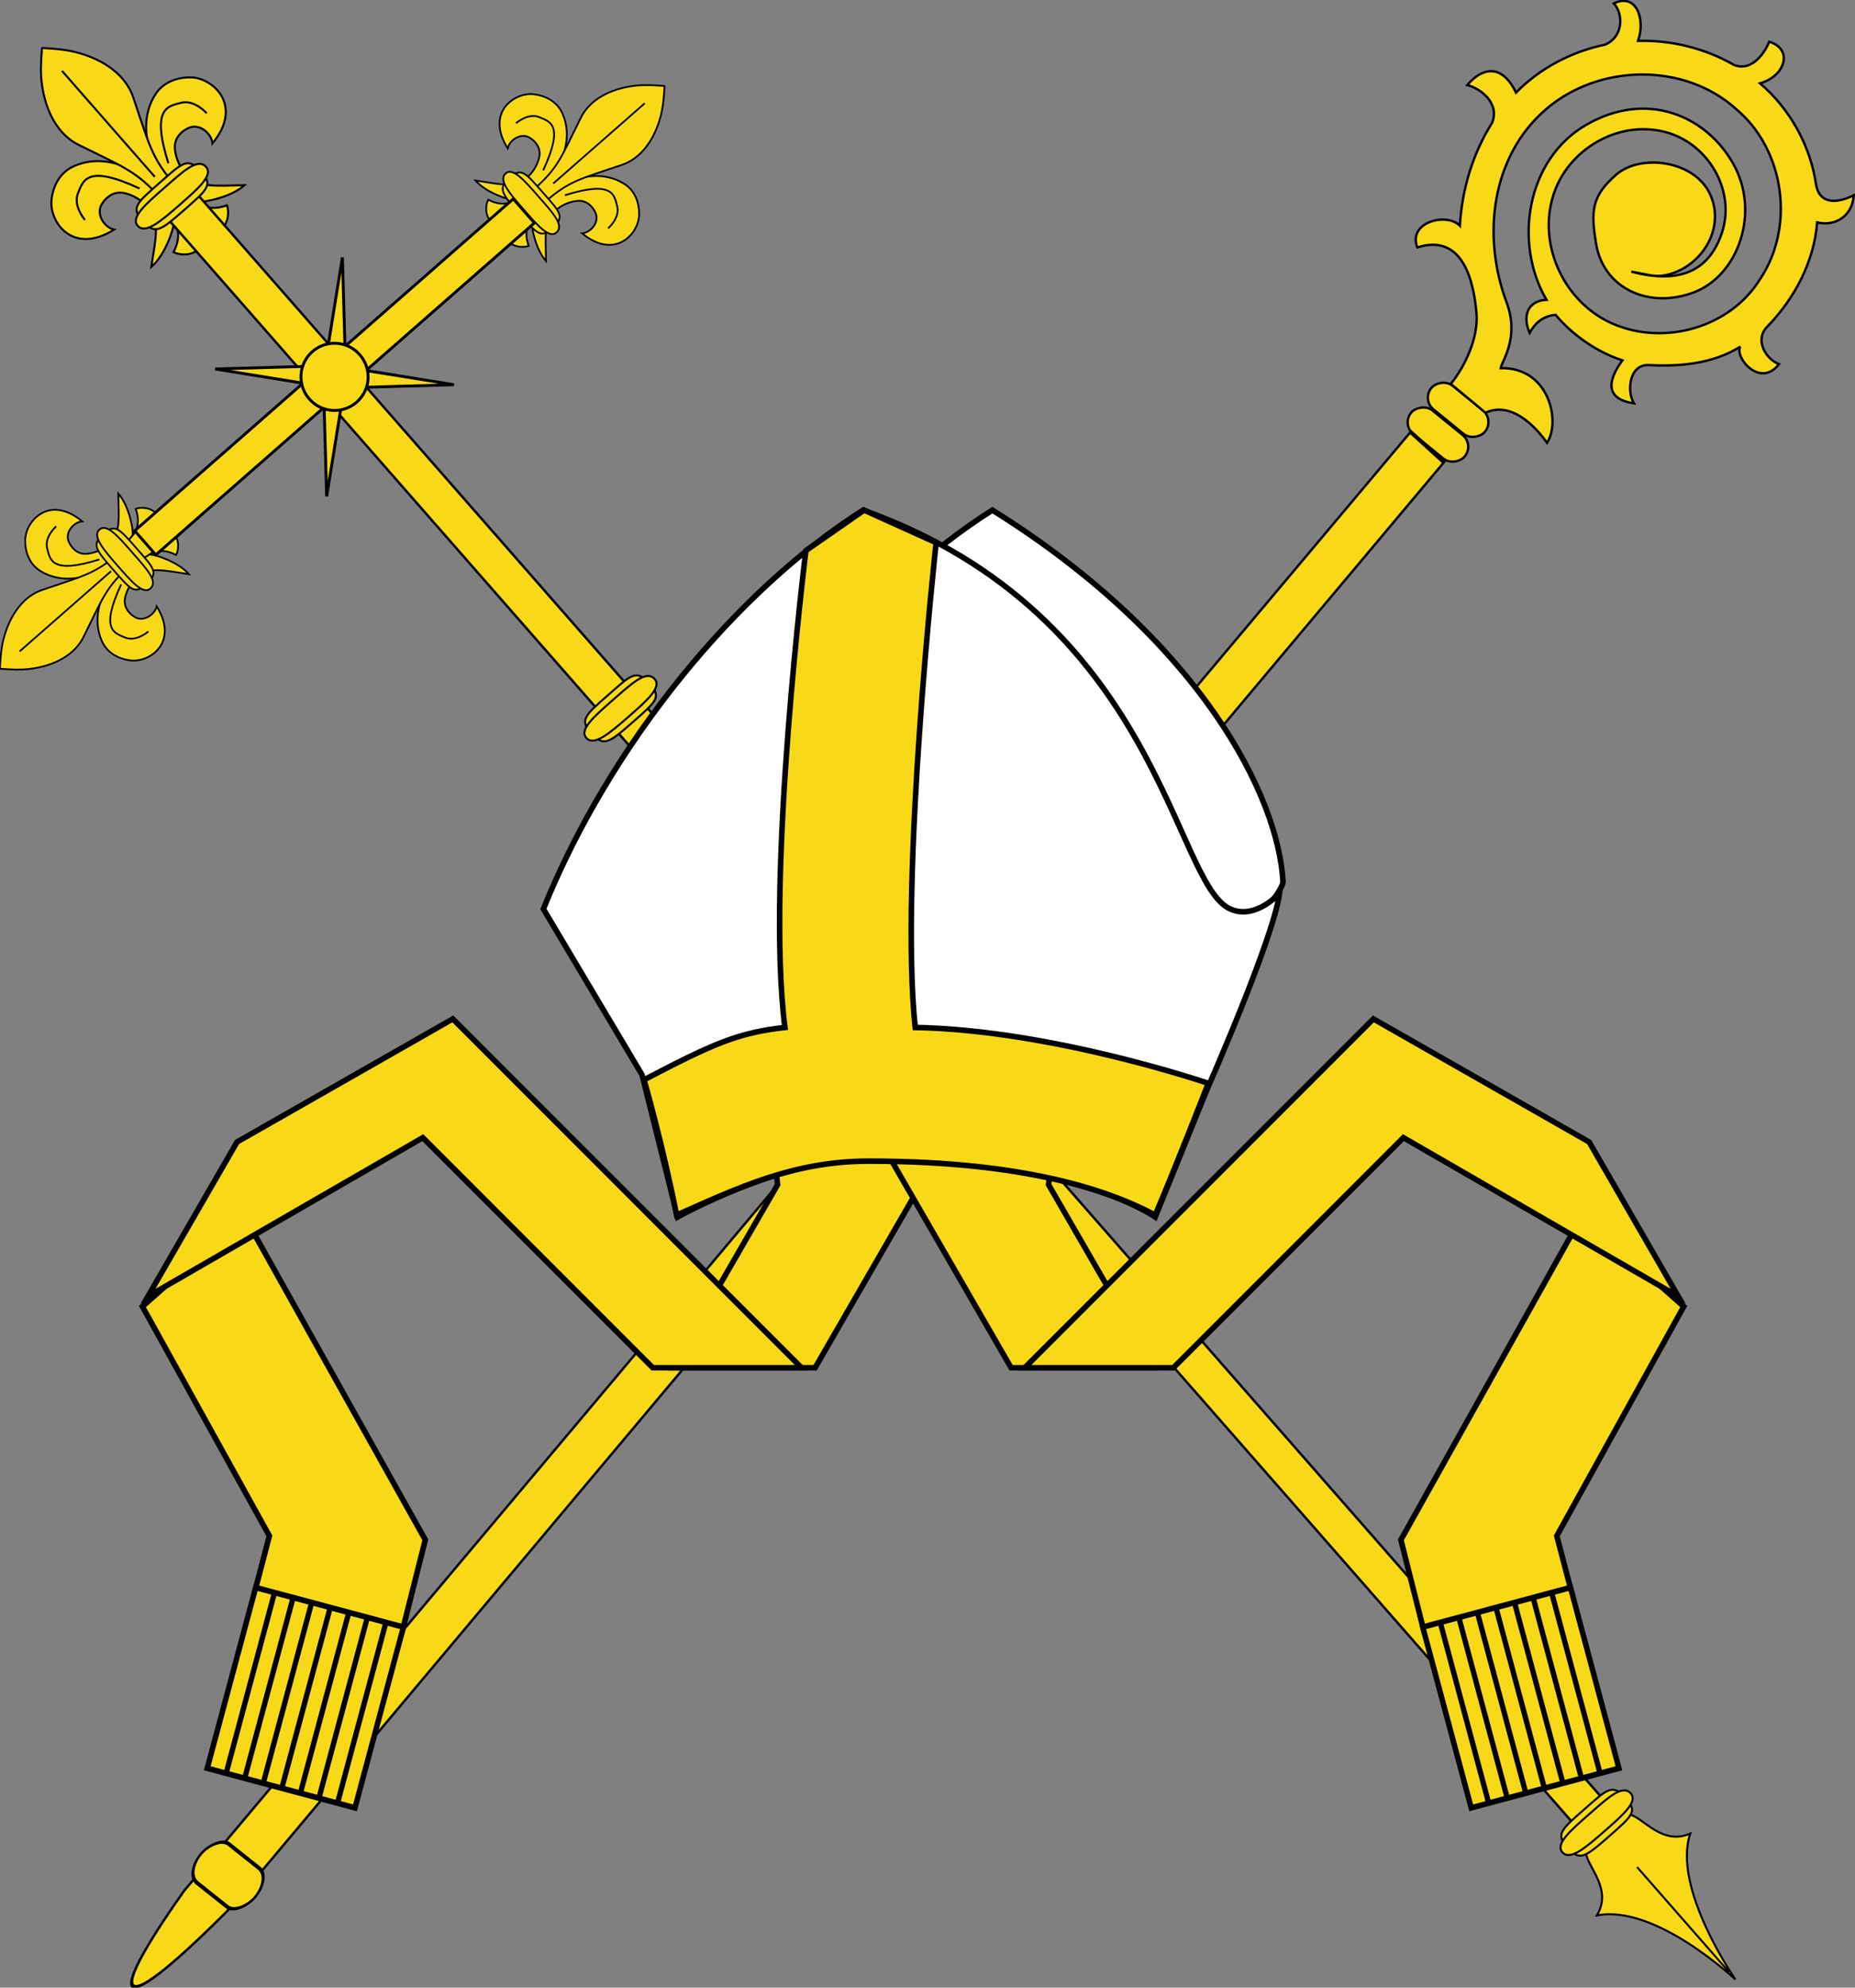 <?xml version="1.0" encoding="UTF-8" standalone="no"?>
<!-- Created with Inkscape (http://www.inkscape.org/) -->
<svg
   xmlns:dc="http://purl.org/dc/elements/1.1/"
   xmlns:cc="http://creativecommons.org/ns#"
   xmlns:rdf="http://www.w3.org/1999/02/22-rdf-syntax-ns#"
   xmlns:svg="http://www.w3.org/2000/svg"
   xmlns="http://www.w3.org/2000/svg"
   xmlns:xlink="http://www.w3.org/1999/xlink"
   xmlns:sodipodi="http://sodipodi.sourceforge.net/DTD/sodipodi-0.dtd"
   xmlns:inkscape="http://www.inkscape.org/namespaces/inkscape"
   version="1.0"
   width="863.394"
   height="924.716"
   id="svg2484"
   sodipodi:version="0.32"
   inkscape:version="0.46"
   sodipodi:docname="composition évèque.svg"
   inkscape:output_extension="org.inkscape.output.svg.inkscape"
   sodipodi:docbase="F:\Blasons\Meuble héraldique Crosse">
  <rect width="100%" height="100%" fill="#808080" stroke="none"/>
  <sodipodi:namedview
     inkscape:window-height="974"
     inkscape:window-width="1280"
     inkscape:pageshadow="2"
     inkscape:pageopacity="0.0"
     guidetolerance="10.0"
     gridtolerance="10.0"
     objecttolerance="10.0"
     borderopacity="1.0"
     bordercolor="#666666"
     pagecolor="#ffffff"
     id="base"
     inkscape:zoom="0.35824168"
     inkscape:cx="-175.06944"
     inkscape:cy="466.92547"
     inkscape:window-x="-8"
     inkscape:window-y="-8"
     inkscape:current-layer="svg2484"
     showgrid="false" />
  <defs
     id="defs2486">
    <inkscape:perspective
       sodipodi:type="inkscape:persp3d"
       inkscape:vp_x="0 : 526.18109 : 1"
       inkscape:vp_y="0 : 1000 : 0"
       inkscape:vp_z="744.09448 : 526.18109 : 1"
       inkscape:persp3d-origin="372.04724 : 350.78739 : 1"
       id="perspective2662" />
  </defs>
  <g
     id="g4801"
     transform="matrix(3.008,-2.636,2.636,3.008,-98.457,125.31)">
    <g
       id="g23157"
       style="stroke:#000000;stroke-width:0.2;stroke-miterlimit:4;stroke-dasharray:none;stroke-opacity:1"
       transform="matrix(1.169,0,0,1.169,-434.406,-93.148)">
      <path
         id="path6188"
         style="fill:#f7d917;fill-opacity:1;fill-rule:evenodd;stroke:#000000;stroke-width:0.2;stroke-miterlimit:4;stroke-dasharray:none;stroke-opacity:1"
         d="M 403.555,101.456 C 403.074,101.947 400.798,103.308 398.932,103.308 C 401.365,101.272 402.246,100.659 402.532,99.115 C 402.819,97.571 401.893,95.871 401.227,95.519 C 400.814,95.224 399.931,95.09 399.148,95.433 C 398.125,95.948 398.081,97.407 398.593,98.074 C 393.758,97.288 394.238,93.198 395.884,91.713 C 397.216,90.513 398.667,90.326 399.786,90.704 C 402.328,91.503 404.365,94.164 404.449,98.139 C 404.449,98.139 404.009,100.993 403.555,101.456 z" />
      <path
         id="path6190"
         style="fill:#f7d917;fill-opacity:1;fill-rule:evenodd;stroke:#000000;stroke-width:0.2;stroke-miterlimit:4;stroke-dasharray:none;stroke-opacity:1"
         d="M 406.642,101.456 C 407.124,101.947 409.399,103.308 411.265,103.308 C 408.832,101.272 407.952,100.659 407.665,99.115 C 407.378,97.571 408.304,95.871 408.97,95.519 C 409.383,95.224 410.266,95.09 411.049,95.433 C 412.072,95.948 412.116,97.407 411.605,98.074 C 416.439,97.288 415.959,93.198 414.313,91.713 C 412.981,90.513 411.53,90.326 410.411,90.704 C 407.869,91.503 405.832,94.164 405.748,98.139 C 405.748,98.139 406.188,100.993 406.642,101.456 z" />
      <path
         id="path6182"
         style="fill:#f7d917;fill-opacity:1;fill-rule:evenodd;stroke:#000000;stroke-width:0.2;stroke-miterlimit:4;stroke-dasharray:none;stroke-opacity:1"
         d="M 405.122,79.768 C 405.102,79.75 405.096,79.751 405.075,79.778 C 404.212,80.622 403.445,81.402 402.843,82.276 C 401.16,84.718 400.598,87.37 401.54,89.515 C 403.41,94.053 404.124,95.206 404.124,98.819 L 403.677,101.064 C 403.615,102.219 402.901,103.141 401.563,103.656 C 401.736,104.143 402.534,105.135 403.642,105.068 C 403.861,106.118 404.078,106.706 405.075,107.66 C 405.101,107.683 405.1,107.683 405.122,107.66 C 406.119,106.706 406.336,106.118 406.555,105.068 C 407.663,105.135 408.462,104.143 408.634,103.656 C 407.296,103.141 406.582,102.219 406.52,101.064 L 406.073,98.819 C 406.073,95.206 406.787,94.053 408.658,89.515 C 409.6,87.37 409.037,84.718 407.354,82.276 C 406.751,81.4 405.988,80.614 405.122,79.768 z" />
      <path
         id="path21060"
         style="fill:none;fill-opacity:0.75;fill-rule:evenodd;stroke:#000000;stroke-width:0.2;stroke-linecap:butt;stroke-linejoin:miter;stroke-miterlimit:4;stroke-dasharray:none;stroke-opacity:1"
         d="M 405.099,96.79 L 405.099,82.774" />
      <path
         id="path21062"
         style="fill:none;fill-opacity:0.75;fill-rule:evenodd;stroke:#000000;stroke-width:0.2;stroke-linecap:butt;stroke-linejoin:miter;stroke-miterlimit:4;stroke-dasharray:none;stroke-opacity:1"
         d="M 407.004,96.667 C 409.34,91.38 410.693,92.364 411.922,92.979 C 413.152,93.594 413.152,95.438 413.152,95.438" />
      <path
         id="path21064"
         style="fill:none;fill-opacity:0.75;fill-rule:evenodd;stroke:#000000;stroke-width:0.2;stroke-linecap:butt;stroke-linejoin:miter;stroke-miterlimit:4;stroke-dasharray:none;stroke-opacity:1"
         d="M 403.193,96.667 C 400.857,91.38 399.504,92.364 398.275,92.979 C 397.045,93.594 397.045,95.438 397.045,95.438" />
    </g>
    <rect
       id="rect17044"
       style="fill:#f7d917;fill-opacity:1;fill-rule:nonzero;stroke:#000000;stroke-width:0.277;stroke-miterlimit:4;stroke-dasharray:none;stroke-opacity:1"
       y="22.514"
       x="37.076"
       height="251.856"
       width="4.465" />
    <g
       id="g23165"
       style="stroke:#000000;stroke-width:0.2;stroke-miterlimit:4;stroke-dasharray:none;stroke-opacity:1"
       transform="matrix(1.169,0,0,1.169,-434.405,-93.148)">
      <path
         id="path17922"
         style="fill:#f7d917;fill-opacity:1;fill-rule:nonzero;stroke:#000000;stroke-width:0.2;stroke-miterlimit:4;stroke-dasharray:none;stroke-opacity:1"
         d="M 408.907,99.38 C 408.949,101.226 408.311,101.203 405.099,101.203 C 401.94,101.203 401.337,101.133 401.29,99.38 C 401.24,97.532 401.945,97.558 405.099,97.558 C 408.077,97.558 408.863,97.438 408.907,99.38 z" />
      <path
         id="path17919"
         style="fill:#f7d917;fill-opacity:1;fill-rule:nonzero;stroke:#000000;stroke-width:0.2;stroke-miterlimit:4;stroke-dasharray:none;stroke-opacity:1"
         d="M 409.586,99.38 C 409.635,100.534 407.576,100.519 405.099,100.519 C 402.621,100.519 400.666,100.475 400.611,99.38 C 400.552,98.224 402.621,98.241 405.099,98.241 C 407.576,98.241 409.535,98.166 409.586,99.38 z" />
    </g>
    <g
       transform="translate(-2.1761743e-4,74.026)"
       id="g4680">
      <path
         d="M 39.309,222.715 L 39.309,205.042"
         style="fill:none;fill-opacity:0.75;fill-rule:evenodd;stroke:#000000;stroke-width:0.234;stroke-linecap:butt;stroke-linejoin:miter;stroke-miterlimit:4;stroke-dasharray:none;stroke-opacity:1"
         id="path20773" />
      <path
         d="M 35.914,202.386 C 34.958,203.752 35.497,207.586 32.082,208.679 C 38.068,212.135 39.271,224.76 39.297,224.883 C 39.33,224.759 40.741,212.024 46.536,208.679 C 43.12,207.586 43.66,203.752 42.703,202.386 C 42.556,199.287 39.885,199.808 39.037,199.808 C 38.188,199.808 35.914,199.659 35.914,202.386 z"
         style="fill:#f7d917;fill-opacity:1;fill-rule:evenodd;stroke:#000000;stroke-width:0.234;stroke-linecap:butt;stroke-linejoin:miter;stroke-miterlimit:4;stroke-dasharray:none;stroke-opacity:1"
         id="path19895" />
      <use
         transform="translate(2.1406114e-4,177.532)"
         style="stroke:#000000;stroke-width:0.2;stroke-miterlimit:4;stroke-dasharray:none;stroke-opacity:1"
         id="use23252"
         x="0"
         y="0"
         width="260"
         height="230"
         xlink:href="#g23165" />
      <path
         d="M 39.309,207.532 L 39.309,223.774"
         style="fill:none;fill-opacity:0.75;fill-rule:evenodd;stroke:#000000;stroke-width:0.234;stroke-linecap:butt;stroke-linejoin:miter;stroke-miterlimit:4;stroke-dasharray:none;stroke-opacity:1"
         id="path24241" />
    </g>
    <g
       transform="translate(0.243,0)"
       id="g4686">
      <g
         id="g4654"
         transform="translate(-5.357,0)">
        <g
           transform="matrix(0,1.01,-1.01,0,176.393,-358.001)"
           style="stroke:#000000;stroke-width:0.2;stroke-miterlimit:4;stroke-dasharray:none;stroke-opacity:1"
           id="use23312">
          <path
             d="M 403.555,101.456 C 403.074,101.947 400.798,103.308 398.932,103.308 C 401.365,101.272 402.246,100.659 402.532,99.115 C 402.819,97.571 401.893,95.871 401.227,95.519 C 400.814,95.224 399.931,95.09 399.148,95.433 C 398.125,95.948 398.081,97.407 398.593,98.074 C 393.758,97.288 394.238,93.198 395.884,91.713 C 397.216,90.513 398.667,90.326 399.786,90.704 C 402.328,91.503 404.365,94.164 404.449,98.139 C 404.449,98.139 404.009,100.993 403.555,101.456 z"
             style="fill:#f7d917;fill-opacity:1;fill-rule:evenodd;stroke:#000000;stroke-width:0.2;stroke-miterlimit:4;stroke-dasharray:none;stroke-opacity:1"
             id="path4592" />
          <path
             d="M 406.642,101.456 C 407.124,101.947 409.399,103.308 411.265,103.308 C 408.832,101.272 407.952,100.659 407.665,99.115 C 407.378,97.571 408.304,95.871 408.97,95.519 C 409.383,95.224 410.266,95.09 411.049,95.433 C 412.072,95.948 412.116,97.407 411.605,98.074 C 416.439,97.288 415.959,93.198 414.313,91.713 C 412.981,90.513 411.53,90.326 410.411,90.704 C 407.869,91.503 405.832,94.164 405.748,98.139 C 405.748,98.139 406.188,100.993 406.642,101.456 z"
             style="fill:#f7d917;fill-opacity:1;fill-rule:evenodd;stroke:#000000;stroke-width:0.2;stroke-miterlimit:4;stroke-dasharray:none;stroke-opacity:1"
             id="path4594" />
          <path
             d="M 405.122,79.768 C 405.102,79.75 405.096,79.751 405.075,79.778 C 404.212,80.622 403.445,81.402 402.843,82.276 C 401.16,84.718 400.598,87.37 401.54,89.515 C 403.41,94.053 404.124,95.206 404.124,98.819 L 403.677,101.064 C 403.615,102.219 402.901,103.141 401.563,103.656 C 401.736,104.143 402.534,105.135 403.642,105.068 C 403.861,106.118 404.078,106.706 405.075,107.66 C 405.101,107.683 405.1,107.683 405.122,107.66 C 406.119,106.706 406.336,106.118 406.555,105.068 C 407.663,105.135 408.462,104.143 408.634,103.656 C 407.296,103.141 406.582,102.219 406.52,101.064 L 406.073,98.819 C 406.073,95.206 406.787,94.053 408.658,89.515 C 409.6,87.37 409.037,84.718 407.354,82.276 C 406.751,81.4 405.988,80.614 405.122,79.768 z"
             style="fill:#f7d917;fill-opacity:1;fill-rule:evenodd;stroke:#000000;stroke-width:0.2;stroke-miterlimit:4;stroke-dasharray:none;stroke-opacity:1"
             id="path4596" />
          <path
             d="M 405.099,96.79 L 405.099,82.774"
             style="fill:none;fill-opacity:0.75;fill-rule:evenodd;stroke:#000000;stroke-width:0.2;stroke-linecap:butt;stroke-linejoin:miter;stroke-miterlimit:4;stroke-dasharray:none;stroke-opacity:1"
             id="path4598" />
          <path
             d="M 407.004,96.667 C 409.34,91.38 410.693,92.364 411.922,92.979 C 413.152,93.594 413.152,95.438 413.152,95.438"
             style="fill:none;fill-opacity:0.75;fill-rule:evenodd;stroke:#000000;stroke-width:0.2;stroke-linecap:butt;stroke-linejoin:miter;stroke-miterlimit:4;stroke-dasharray:none;stroke-opacity:1"
             id="path4600" />
          <path
             d="M 403.193,96.667 C 400.857,91.38 399.504,92.364 398.275,92.979 C 397.045,93.594 397.045,95.438 397.045,95.438"
             style="fill:none;fill-opacity:0.75;fill-rule:evenodd;stroke:#000000;stroke-width:0.2;stroke-linecap:butt;stroke-linejoin:miter;stroke-miterlimit:4;stroke-dasharray:none;stroke-opacity:1"
             id="path4602" />
        </g>
        <g
           transform="matrix(0,1.01,-1.01,0,175.565,-358.001)"
           style="stroke:#000000;stroke-width:0.2;stroke-miterlimit:4;stroke-dasharray:none;stroke-opacity:1"
           id="use23306">
          <path
             d="M 408.907,99.38 C 408.949,101.226 408.311,101.203 405.099,101.203 C 401.94,101.203 401.337,101.133 401.29,99.38 C 401.24,97.532 401.945,97.558 405.099,97.558 C 408.077,97.558 408.863,97.438 408.907,99.38 z"
             style="fill:#f7d917;fill-opacity:1;fill-rule:nonzero;stroke:#000000;stroke-width:0.2;stroke-miterlimit:4;stroke-dasharray:none;stroke-opacity:1"
             id="path4566" />
          <path
             d="M 409.586,99.38 C 409.635,100.534 407.576,100.519 405.099,100.519 C 402.621,100.519 400.666,100.475 400.611,99.38 C 400.552,98.224 402.621,98.241 405.099,98.241 C 407.576,98.241 409.535,98.166 409.586,99.38 z"
             style="fill:#f7d917;fill-opacity:1;fill-rule:nonzero;stroke:#000000;stroke-width:0.2;stroke-miterlimit:4;stroke-dasharray:none;stroke-opacity:1"
             id="path4568" />
        </g>
      </g>
      <g
         id="g4666"
         transform="translate(4.87,0)">
        <g
           transform="matrix(0,1.01,1.01,0,-97.776,-358.001)"
           style="stroke:#000000;stroke-width:0.2;stroke-miterlimit:4;stroke-dasharray:none;stroke-opacity:1"
           id="use23314">
          <path
             d="M 403.555,101.456 C 403.074,101.947 400.798,103.308 398.932,103.308 C 401.365,101.272 402.246,100.659 402.532,99.115 C 402.819,97.571 401.893,95.871 401.227,95.519 C 400.814,95.224 399.931,95.09 399.148,95.433 C 398.125,95.948 398.081,97.407 398.593,98.074 C 393.758,97.288 394.238,93.198 395.884,91.713 C 397.216,90.513 398.667,90.326 399.786,90.704 C 402.328,91.503 404.365,94.164 404.449,98.139 C 404.449,98.139 404.009,100.993 403.555,101.456 z"
             style="fill:#f7d917;fill-opacity:1;fill-rule:evenodd;stroke:#000000;stroke-width:0.2;stroke-miterlimit:4;stroke-dasharray:none;stroke-opacity:1"
             id="path4578" />
          <path
             d="M 406.642,101.456 C 407.124,101.947 409.399,103.308 411.265,103.308 C 408.832,101.272 407.952,100.659 407.665,99.115 C 407.378,97.571 408.304,95.871 408.97,95.519 C 409.383,95.224 410.266,95.09 411.049,95.433 C 412.072,95.948 412.116,97.407 411.605,98.074 C 416.439,97.288 415.959,93.198 414.313,91.713 C 412.981,90.513 411.53,90.326 410.411,90.704 C 407.869,91.503 405.832,94.164 405.748,98.139 C 405.748,98.139 406.188,100.993 406.642,101.456 z"
             style="fill:#f7d917;fill-opacity:1;fill-rule:evenodd;stroke:#000000;stroke-width:0.2;stroke-miterlimit:4;stroke-dasharray:none;stroke-opacity:1"
             id="path4580" />
          <path
             d="M 405.122,79.768 C 405.102,79.75 405.096,79.751 405.075,79.778 C 404.212,80.622 403.445,81.402 402.843,82.276 C 401.16,84.718 400.598,87.37 401.54,89.515 C 403.41,94.053 404.124,95.206 404.124,98.819 L 403.677,101.064 C 403.615,102.219 402.901,103.141 401.563,103.656 C 401.736,104.143 402.534,105.135 403.642,105.068 C 403.861,106.118 404.078,106.706 405.075,107.66 C 405.101,107.683 405.1,107.683 405.122,107.66 C 406.119,106.706 406.336,106.118 406.555,105.068 C 407.663,105.135 408.462,104.143 408.634,103.656 C 407.296,103.141 406.582,102.219 406.52,101.064 L 406.073,98.819 C 406.073,95.206 406.787,94.053 408.658,89.515 C 409.6,87.37 409.037,84.718 407.354,82.276 C 406.751,81.4 405.988,80.614 405.122,79.768 z"
             style="fill:#f7d917;fill-opacity:1;fill-rule:evenodd;stroke:#000000;stroke-width:0.2;stroke-miterlimit:4;stroke-dasharray:none;stroke-opacity:1"
             id="path4582" />
          <path
             d="M 405.099,96.79 L 405.099,82.774"
             style="fill:none;fill-opacity:0.75;fill-rule:evenodd;stroke:#000000;stroke-width:0.2;stroke-linecap:butt;stroke-linejoin:miter;stroke-miterlimit:4;stroke-dasharray:none;stroke-opacity:1"
             id="path4584" />
          <path
             d="M 407.004,96.667 C 409.34,91.38 410.693,92.364 411.922,92.979 C 413.152,93.594 413.152,95.438 413.152,95.438"
             style="fill:none;fill-opacity:0.75;fill-rule:evenodd;stroke:#000000;stroke-width:0.2;stroke-linecap:butt;stroke-linejoin:miter;stroke-miterlimit:4;stroke-dasharray:none;stroke-opacity:1"
             id="path4586" />
          <path
             d="M 403.193,96.667 C 400.857,91.38 399.504,92.364 398.275,92.979 C 397.045,93.594 397.045,95.438 397.045,95.438"
             style="fill:none;fill-opacity:0.75;fill-rule:evenodd;stroke:#000000;stroke-width:0.2;stroke-linecap:butt;stroke-linejoin:miter;stroke-miterlimit:4;stroke-dasharray:none;stroke-opacity:1"
             id="path4588" />
        </g>
        <g
           transform="matrix(0,1.01,-1.01,0,102.495,-358.001)"
           style="stroke:#000000;stroke-width:0.2;stroke-miterlimit:4;stroke-dasharray:none;stroke-opacity:1"
           id="use23308">
          <path
             d="M 408.907,99.38 C 408.949,101.226 408.311,101.203 405.099,101.203 C 401.94,101.203 401.337,101.133 401.29,99.38 C 401.24,97.532 401.945,97.558 405.099,97.558 C 408.077,97.558 408.863,97.438 408.907,99.38 z"
             style="fill:#f7d917;fill-opacity:1;fill-rule:nonzero;stroke:#000000;stroke-width:0.2;stroke-miterlimit:4;stroke-dasharray:none;stroke-opacity:1"
             id="path4560" />
          <path
             d="M 409.586,99.38 C 409.635,100.534 407.576,100.519 405.099,100.519 C 402.621,100.519 400.666,100.475 400.611,99.38 C 400.552,98.224 402.621,98.241 405.099,98.241 C 407.576,98.241 409.535,98.166 409.586,99.38 z"
             style="fill:#f7d917;fill-opacity:1;fill-rule:nonzero;stroke:#000000;stroke-width:0.2;stroke-miterlimit:4;stroke-dasharray:none;stroke-opacity:1"
             id="path4562" />
        </g>
      </g>
      <rect
         width="58.58"
         height="3.725"
         x="10.018"
         y="49.425"
         style="fill:#f7d917;fill-opacity:1;fill-rule:nonzero;stroke:#000000;stroke-width:0.33;stroke-miterlimit:4;stroke-dasharray:none;stroke-opacity:1"
         id="rect23248" />
      <path
         d="M 29.465,41.444 L 39.309,49.586 L 49.153,41.444 L 41.01,51.288 L 49.153,61.132 L 39.309,52.989 L 29.465,61.132 L 37.607,51.288 L 29.465,41.444 z"
         style="fill:#f7d917;fill-opacity:1;fill-rule:nonzero;stroke:#000000;stroke-width:0.337;stroke-miterlimit:4;stroke-dasharray:none;stroke-opacity:1"
         id="path25118" />
      <path
         id="use25124"
         style="fill:#f7d917;fill-opacity:1;fill-rule:nonzero;stroke:#000000;stroke-width:0.337;stroke-miterlimit:4;stroke-dasharray:none;stroke-opacity:1"
         d="M 43.211,51.288 C 43.214,52.683 42.47,53.974 41.262,54.673 C 40.053,55.371 38.564,55.371 37.356,54.673 C 36.147,53.974 35.404,52.683 35.406,51.288 C 35.404,49.892 36.147,48.601 37.356,47.903 C 38.564,47.204 40.053,47.204 41.262,47.903 C 42.47,48.601 43.214,49.892 43.211,51.288 L 43.211,51.288 z" />
    </g>
    <use
       xlink:href="#g23165"
       height="230"
       width="260"
       y="0"
       x="0"
       id="use4678"
       style="stroke:#000000;stroke-width:0.2;stroke-miterlimit:4;stroke-dasharray:none;stroke-opacity:1"
       transform="translate(0,79.208)" />
  </g>
  <g
     id="g6457"
     transform="matrix(0.766,0.643,-0.643,0.766,1086.931,18.035)">
    <rect
       id="rect2511"
       style="fill:#f7d917;fill-opacity:1;stroke:#000000;stroke-width:1.104;stroke-linecap:round;stroke-linejoin:round;stroke-miterlimit:4;stroke-dasharray:none;stroke-opacity:1"
       transform="matrix(-1,1.5948167e-2,1.3389138e-2,1,0,0)"
       y="399.126"
       x="190.825"
       ry="7.08"
       rx="7.081"
       height="14.16"
       width="32.184" />
    <rect
       id="rect2513"
       style="fill:#f7d917;fill-opacity:1;stroke:#000000;stroke-width:1.104;stroke-linecap:round;stroke-linejoin:round;stroke-miterlimit:4;stroke-dasharray:none;stroke-opacity:1"
       transform="matrix(-1,1.5948167e-2,1.3389138e-2,1,0,0)"
       y="384.28"
       x="190.825"
       ry="7.08"
       rx="7.081"
       height="14.16"
       width="32.184" />
    <g
       id="g2768"
       style="fill:#f7d917;fill-opacity:1;stroke:#000000;stroke-width:0.917;stroke-miterlimit:4;stroke-dasharray:none;stroke-opacity:1"
       transform="matrix(-0.866,-0.835,-0.837,0.868,43.356,-222.914)">
      <path
         id="path1576"
         style="fill:#f7d917;fill-opacity:1;fill-rule:evenodd;stroke:#000000;stroke-width:0.917;stroke-linecap:butt;stroke-linejoin:miter;stroke-miterlimit:4;stroke-dasharray:none;stroke-opacity:1"
         d="M -152.227,364.335 C -167.231,367.131 -180.589,376.07 -190.366,387.796 C -195,393.353 -202.904,389.401 -205.191,384.73 C -213.885,393.065 -200.562,401.68 -196.889,398.868 C -202.323,409.909 -202.192,422.632 -200.272,434.639 C -199.005,442.568 -209.922,444.232 -214.358,442.019 C -211.545,452.907 -204.655,451.319 -197.377,444.69 C -192.027,456.542 -182.986,464.627 -177.147,468.483 C -177.089,473.843 -179.848,476.935 -183.058,479.199 C -175.302,481.51 -170.632,477.924 -171.003,471.378 C -147.889,481.771 -116.188,473.462 -105.3,448.952 C -94.412,424.442 -106.571,402.709 -126.244,394.197 C -145.918,385.685 -169.366,396.656 -174.105,414.426 C -178.844,432.197 -169.149,449.004 -151.51,450.051 C -138.44,450.827 -132.936,449.764 -125.722,439.55 C -118.508,429.335 -123.349,408.703 -137.324,404.207 C -151.298,399.712 -165.217,411.033 -166.399,425.018 C -166.735,428.988 -165.328,431.667 -163.614,437.657 C -170.908,418.715 -165.731,407.288 -152.22,401.257 C -136.468,394.226 -117.283,403.101 -111.282,419.022 C -104.624,436.684 -114.147,457.357 -131.361,464.645 C -150.122,472.586 -173.029,464.413 -182.946,446.821 C -193.645,427.84 -189.055,401.958 -171.812,388.616 C -153.093,372.946 -123.138,373.842 -105.465,390.739 C -85.231,408.783 -82.309,441.665 -97.731,463.877 C -113.406,486.454 -143.35,493.727 -170.366,486.796 C -184.597,483.145 -192.679,491.009 -195.43,491.721 C -196.968,473.098 -218.327,470.753 -226.022,476.952 C -218.765,481.041 -208.513,489.189 -211.942,499.374 C -207.007,504.193 -203.005,507.964 -199.459,511.5 C -193.397,505.46 -182.913,498.967 -173.339,498.779 C -160.406,498.526 -141.928,500.95 -145.6,518.84 C -135.393,521.512 -133.264,506.066 -138.991,501.608 C -125.139,499.343 -111.754,493.758 -100.71,485.046 C -93.264,481.185 -86.895,488.407 -85.2,493.078 C -77.582,484.986 -80.252,478.084 -90.092,474.664 C -81.658,464.491 -76.582,451.694 -75.272,438.577 C -72.963,431.073 -64.161,430.224 -59.745,433.515 C -56.482,424.349 -67.19,421.938 -75.147,425.733 C -76.168,412.887 -80.724,400.322 -88.304,389.889 C -91.962,382.927 -84.041,377.033 -80.803,375.445 C -84.591,366.433 -94.701,370.53 -96.429,380.639 C -107.512,370.172 -122.411,363.84 -137.647,363.233 C -145.993,362.654 -145.511,355.146 -143.297,349.229 C -151.216,350.475 -154.665,357.653 -152.227,364.335 z" />
    </g>
    <g
       transform="matrix(1,0,0,1.648,0,-269.195)"
       id="g6453">
      <path
         d="M -191.137,948.421 L -191.06,416.734 L -212.009,416.237 L -212.887,954.313 C -207.221,995.626 -197.271,994.469 -191.137,948.421 z"
         style="fill:#f7d917;fill-opacity:1;fill-rule:evenodd;stroke:#000000;stroke-width:1.104;stroke-linecap:butt;stroke-linejoin:miter;stroke-miterlimit:4;stroke-dasharray:none;stroke-opacity:1"
         id="path2509" />
      <rect
         width="32.184"
         height="14.16"
         rx="7.081"
         ry="7.08"
         x="198.294"
         y="932.53"
         transform="matrix(-1,1.5948167e-2,1.3389137e-2,1,0,0)"
         style="fill:#f7d917;fill-opacity:1;stroke:#000000;stroke-width:1.104;stroke-linecap:round;stroke-linejoin:round;stroke-miterlimit:4;stroke-dasharray:none;stroke-opacity:1"
         id="rect4588" />
    </g>
  </g>
  <g
     id="g4366"
     transform="matrix(7.2,0,0,7.2,65.044,236.021)">
    <g
       transform="translate(-2.780064e-5,3.741094e-4)"
       id="g2075">
      <g
         transform="matrix(1.026,0,0,1.026,-220.424,-20.54)"
         style="fill:#f7d917;fill-opacity:1;stroke-width:0.35;stroke-miterlimit:4;stroke-dasharray:none"
         id="g2077">
        <g
           style="fill:#f7d917;fill-opacity:1;stroke-width:0.35;stroke-miterlimit:4;stroke-dasharray:none"
           id="g2079">
          <g
             transform="translate(216.353,15.512)"
             style="fill:#f7d917;fill-opacity:1;stroke:#000000;stroke-width:0.35;stroke-miterlimit:4;stroke-dasharray:none;stroke-opacity:1"
             id="g2081">
            <a
               transform="translate(0,0.746)"
               style="fill:#f7d917;fill-opacity:1;stroke:#000000;stroke-width:0.35;stroke-miterlimit:4;stroke-dasharray:none;stroke-opacity:1"
               id="a2083">
              <path
                 d="M -1.345,54.093 L 6.653,68.538 L 5.724,72.082 C 5.724,72.082 14.956,74.722 14.988,74.691 L 16.477,68.787 L 5.077,48.403 L -1.345,54.093 z"
                 style="fill:#f7d917;fill-opacity:1;fill-rule:evenodd;stroke:#000000;stroke-width:0.35;stroke-linecap:butt;stroke-linejoin:miter;stroke-miterlimit:4;stroke-dasharray:none;stroke-opacity:1"
                 id="path2085" />
            </a>
            <path
               d="M 38.674,47.164 L 32.016,58.695 L 41.037,58.695 L 49.583,43.892 L 38.301,43.892 L 38.674,47.164 z"
               style="fill:#f7d917;fill-opacity:1;fill-rule:evenodd;stroke:#000000;stroke-width:0.35;stroke-linecap:butt;stroke-linejoin:miter;stroke-miterlimit:4;stroke-dasharray:none;stroke-opacity:1"
               id="path2087" />
            <path
               d="M 4.616,44.476 L -1,54.202 L 16.319,44.203 L 30.811,58.695 L 40.181,58.695 L 18.211,36.725 L 4.616,44.476 z"
               style="fill:#f7d917;fill-opacity:1;fill-rule:evenodd;stroke:#000000;stroke-width:0.35;stroke-linecap:butt;stroke-linejoin:miter;stroke-miterlimit:4;stroke-dasharray:none;stroke-opacity:1"
               id="path2089" />
          </g>
          <g
             transform="matrix(0.938,0.251,-0.259,0.966,57.265,-45.235)"
             style="fill:#f7d917;fill-opacity:1;stroke-width:0.355;stroke-miterlimit:4;stroke-dasharray:none"
             id="g2091">
            <rect
               width="9.924"
               height="11.783"
               x="199.556"
               y="86.122"
               style="fill:#f7d917;fill-opacity:1;stroke:#000000;stroke-width:0.355;stroke-miterlimit:4;stroke-dasharray:none;stroke-opacity:1"
               id="rect2093" />
            <g
               transform="matrix(0.94,0,0,1,4.152,-2.017)"
               style="fill:#f7d917;fill-opacity:1;stroke-width:0.366;stroke-miterlimit:4;stroke-dasharray:none"
               id="g2095">
              <path
                 d="M 209.225,99.968 L 209.225,88.093"
                 style="fill:#f7d917;fill-opacity:1;fill-rule:evenodd;stroke:#000000;stroke-width:0.366;stroke-linecap:butt;stroke-linejoin:miter;stroke-miterlimit:4;stroke-dasharray:none;stroke-opacity:1"
                 id="path2097" />
              <path
                 d="M 210.552,99.968 L 210.552,88.093"
                 style="fill:#f7d917;fill-opacity:1;fill-rule:evenodd;stroke:#000000;stroke-width:0.366;stroke-linecap:butt;stroke-linejoin:miter;stroke-miterlimit:4;stroke-dasharray:none;stroke-opacity:1"
                 id="path2099" />
              <path
                 d="M 211.878,99.968 L 211.878,88.093"
                 style="fill:#f7d917;fill-opacity:1;fill-rule:evenodd;stroke:#000000;stroke-width:0.366;stroke-linecap:butt;stroke-linejoin:miter;stroke-miterlimit:4;stroke-dasharray:none;stroke-opacity:1"
                 id="path2101" />
              <path
                 d="M 213.204,99.968 L 213.204,88.093"
                 style="fill:#f7d917;fill-opacity:1;fill-rule:evenodd;stroke:#000000;stroke-width:0.366;stroke-linecap:butt;stroke-linejoin:miter;stroke-miterlimit:4;stroke-dasharray:none;stroke-opacity:1"
                 id="path2103" />
              <path
                 d="M 214.531,99.968 L 214.531,88.093"
                 style="fill:#f7d917;fill-opacity:1;fill-rule:evenodd;stroke:#000000;stroke-width:0.366;stroke-linecap:butt;stroke-linejoin:miter;stroke-miterlimit:4;stroke-dasharray:none;stroke-opacity:1"
                 id="path2105" />
              <path
                 d="M 215.857,99.968 L 215.857,88.093"
                 style="fill:#f7d917;fill-opacity:1;fill-rule:evenodd;stroke:#000000;stroke-width:0.366;stroke-linecap:butt;stroke-linejoin:miter;stroke-miterlimit:4;stroke-dasharray:none;stroke-opacity:1"
                 id="path2107" />
              <path
                 d="M 217.184,99.968 L 217.184,88.093"
                 style="fill:#f7d917;fill-opacity:1;fill-rule:evenodd;stroke:#000000;stroke-width:0.366;stroke-linecap:butt;stroke-linejoin:miter;stroke-miterlimit:4;stroke-dasharray:none;stroke-opacity:1"
                 id="path2109" />
            </g>
          </g>
        </g>
        <g
           transform="matrix(-1,0,0,1,527.128,0)"
           style="fill:#f7d917;fill-opacity:1;stroke-width:0.35;stroke-miterlimit:4;stroke-dasharray:none"
           id="g2111">
          <g
             transform="translate(216.353,15.512)"
             style="fill:#f7d917;fill-opacity:1;stroke:#000000;stroke-width:0.35;stroke-miterlimit:4;stroke-dasharray:none;stroke-opacity:1"
             id="g2113">
            <a
               transform="translate(0,0.746)"
               style="fill:#f7d917;fill-opacity:1;stroke:#000000;stroke-width:0.35;stroke-miterlimit:4;stroke-dasharray:none;stroke-opacity:1"
               id="a2115">
              <path
                 d="M -1.345,54.093 L 6.653,68.538 L 5.724,72.082 C 5.724,72.082 14.956,74.722 14.988,74.691 L 16.477,68.787 L 5.077,48.403 L -1.345,54.093 z"
                 style="fill:#f7d917;fill-opacity:1;fill-rule:evenodd;stroke:#000000;stroke-width:0.35;stroke-linecap:butt;stroke-linejoin:miter;stroke-miterlimit:4;stroke-dasharray:none;stroke-opacity:1"
                 id="path2117" />
            </a>
            <path
               d="M 38.674,47.164 L 32.016,58.695 L 41.037,58.695 L 49.583,43.892 L 38.301,43.892 L 38.674,47.164 z"
               style="fill:#f7d917;fill-opacity:1;fill-rule:evenodd;stroke:#000000;stroke-width:0.35;stroke-linecap:butt;stroke-linejoin:miter;stroke-miterlimit:4;stroke-dasharray:none;stroke-opacity:1"
               id="path2119" />
            <path
               d="M 4.616,44.476 L -1,54.202 L 16.319,44.203 L 30.811,58.695 L 40.181,58.695 L 18.211,36.725 L 4.616,44.476 z"
               style="fill:#f7d917;fill-opacity:1;fill-rule:evenodd;stroke:#000000;stroke-width:0.35;stroke-linecap:butt;stroke-linejoin:miter;stroke-miterlimit:4;stroke-dasharray:none;stroke-opacity:1"
               id="path2121" />
          </g>
          <g
             transform="matrix(0.938,0.251,-0.259,0.966,57.265,-45.235)"
             style="fill:#f7d917;fill-opacity:1;stroke-width:0.355;stroke-miterlimit:4;stroke-dasharray:none"
             id="g2123">
            <rect
               width="9.924"
               height="11.783"
               x="199.556"
               y="86.122"
               style="fill:#f7d917;fill-opacity:1;stroke:#000000;stroke-width:0.355;stroke-miterlimit:4;stroke-dasharray:none;stroke-opacity:1"
               id="rect2125" />
            <g
               transform="matrix(0.94,0,0,1,4.152,-2.017)"
               style="fill:#f7d917;fill-opacity:1;stroke-width:0.366;stroke-miterlimit:4;stroke-dasharray:none"
               id="g2127">
              <path
                 d="M 209.225,99.968 L 209.225,88.093"
                 style="fill:#f7d917;fill-opacity:1;fill-rule:evenodd;stroke:#000000;stroke-width:0.366;stroke-linecap:butt;stroke-linejoin:miter;stroke-miterlimit:4;stroke-dasharray:none;stroke-opacity:1"
                 id="path2129" />
              <path
                 d="M 210.552,99.968 L 210.552,88.093"
                 style="fill:#f7d917;fill-opacity:1;fill-rule:evenodd;stroke:#000000;stroke-width:0.366;stroke-linecap:butt;stroke-linejoin:miter;stroke-miterlimit:4;stroke-dasharray:none;stroke-opacity:1"
                 id="path2131" />
              <path
                 d="M 211.878,99.968 L 211.878,88.093"
                 style="fill:#f7d917;fill-opacity:1;fill-rule:evenodd;stroke:#000000;stroke-width:0.366;stroke-linecap:butt;stroke-linejoin:miter;stroke-miterlimit:4;stroke-dasharray:none;stroke-opacity:1"
                 id="path2133" />
              <path
                 d="M 213.204,99.968 L 213.204,88.093"
                 style="fill:#f7d917;fill-opacity:1;fill-rule:evenodd;stroke:#000000;stroke-width:0.366;stroke-linecap:butt;stroke-linejoin:miter;stroke-miterlimit:4;stroke-dasharray:none;stroke-opacity:1"
                 id="path2135" />
              <path
                 d="M 214.531,99.968 L 214.531,88.093"
                 style="fill:#f7d917;fill-opacity:1;fill-rule:evenodd;stroke:#000000;stroke-width:0.366;stroke-linecap:butt;stroke-linejoin:miter;stroke-miterlimit:4;stroke-dasharray:none;stroke-opacity:1"
                 id="path2137" />
              <path
                 d="M 215.857,99.968 L 215.857,88.093"
                 style="fill:#f7d917;fill-opacity:1;fill-rule:evenodd;stroke:#000000;stroke-width:0.366;stroke-linecap:butt;stroke-linejoin:miter;stroke-miterlimit:4;stroke-dasharray:none;stroke-opacity:1"
                 id="path2139" />
              <path
                 d="M 217.184,99.968 L 217.184,88.093"
                 style="fill:#f7d917;fill-opacity:1;fill-rule:evenodd;stroke:#000000;stroke-width:0.366;stroke-linecap:butt;stroke-linejoin:miter;stroke-miterlimit:4;stroke-dasharray:none;stroke-opacity:1"
                 id="path2141" />
            </g>
          </g>
        </g>
      </g>
      <g
         id="g2143">
        <g
           transform="matrix(1.026,0,0,1.026,-0.191,-6.283)"
           style="stroke:#000000;stroke-width:0.35;stroke-miterlimit:4;stroke-dasharray:none;stroke-opacity:1"
           id="g2145">
          <path
             d="M 33.762,31.418 C 37.99,20.973 45.949,11.335 53.907,6.299 C 67.109,14.535 71.952,24.417 72.219,29.727 C 71.897,31.565 60.501,43.083 52.539,42.61 L 39.98,41.864 L 33.762,31.418 z"
             style="fill:#ffffff;fill-opacity:1;fill-rule:evenodd;stroke:#000000;stroke-width:0.35;stroke-linecap:butt;stroke-linejoin:miter;stroke-miterlimit:4;stroke-dasharray:none;stroke-opacity:1"
             id="path2147" />
          <path
             d="M 25.617,31.418 C 29.845,20.973 37.804,11.335 45.762,6.299 C 64.415,12.952 65.283,29.802 68.892,31.418 C 70.497,32.137 72.001,30.424 72.001,30.424 C 71.628,33.284 67.4,42.859 67.4,42.859 L 64.166,50.818 C 64.166,50.818 58.697,46.996 46.135,47.087 C 40.664,47.127 34.073,50.818 34.073,50.818 L 31.835,41.864 L 25.617,31.418 z"
             style="fill:#ffffff;fill-opacity:1;fill-rule:evenodd;stroke:#000000;stroke-width:0.35;stroke-linecap:butt;stroke-linejoin:miter;stroke-miterlimit:4;stroke-dasharray:none;stroke-opacity:1"
             id="path2149" />
        </g>
        <path
           d="M 32.599,36.99 C 32.599,36.99 33.78,41.072 34.705,45.73 C 38.676,43.975 42.257,42.245 47.125,42.245 C 51.738,42.245 59.835,42.625 65.645,45.73 C 66.99,42.582 69.075,37.218 69.075,37.218 C 69.075,37.218 59.003,33.771 50.129,33.608 C 49.105,23.883 51.483,2.285 51.483,2.285 L 46.826,0.18 L 43.062,2.795 C 43.062,2.795 40.445,23.797 41.708,33.608 C 38.642,33.947 37.001,34.693 32.599,36.99 z"
           style="fill:#f7d917;fill-opacity:1;fill-rule:evenodd;stroke:#000000;stroke-width:0.359;stroke-linecap:butt;stroke-linejoin:miter;stroke-miterlimit:4;stroke-dasharray:none;stroke-opacity:1"
           id="path2151" />
      </g>
    </g>
  </g>
</svg>
